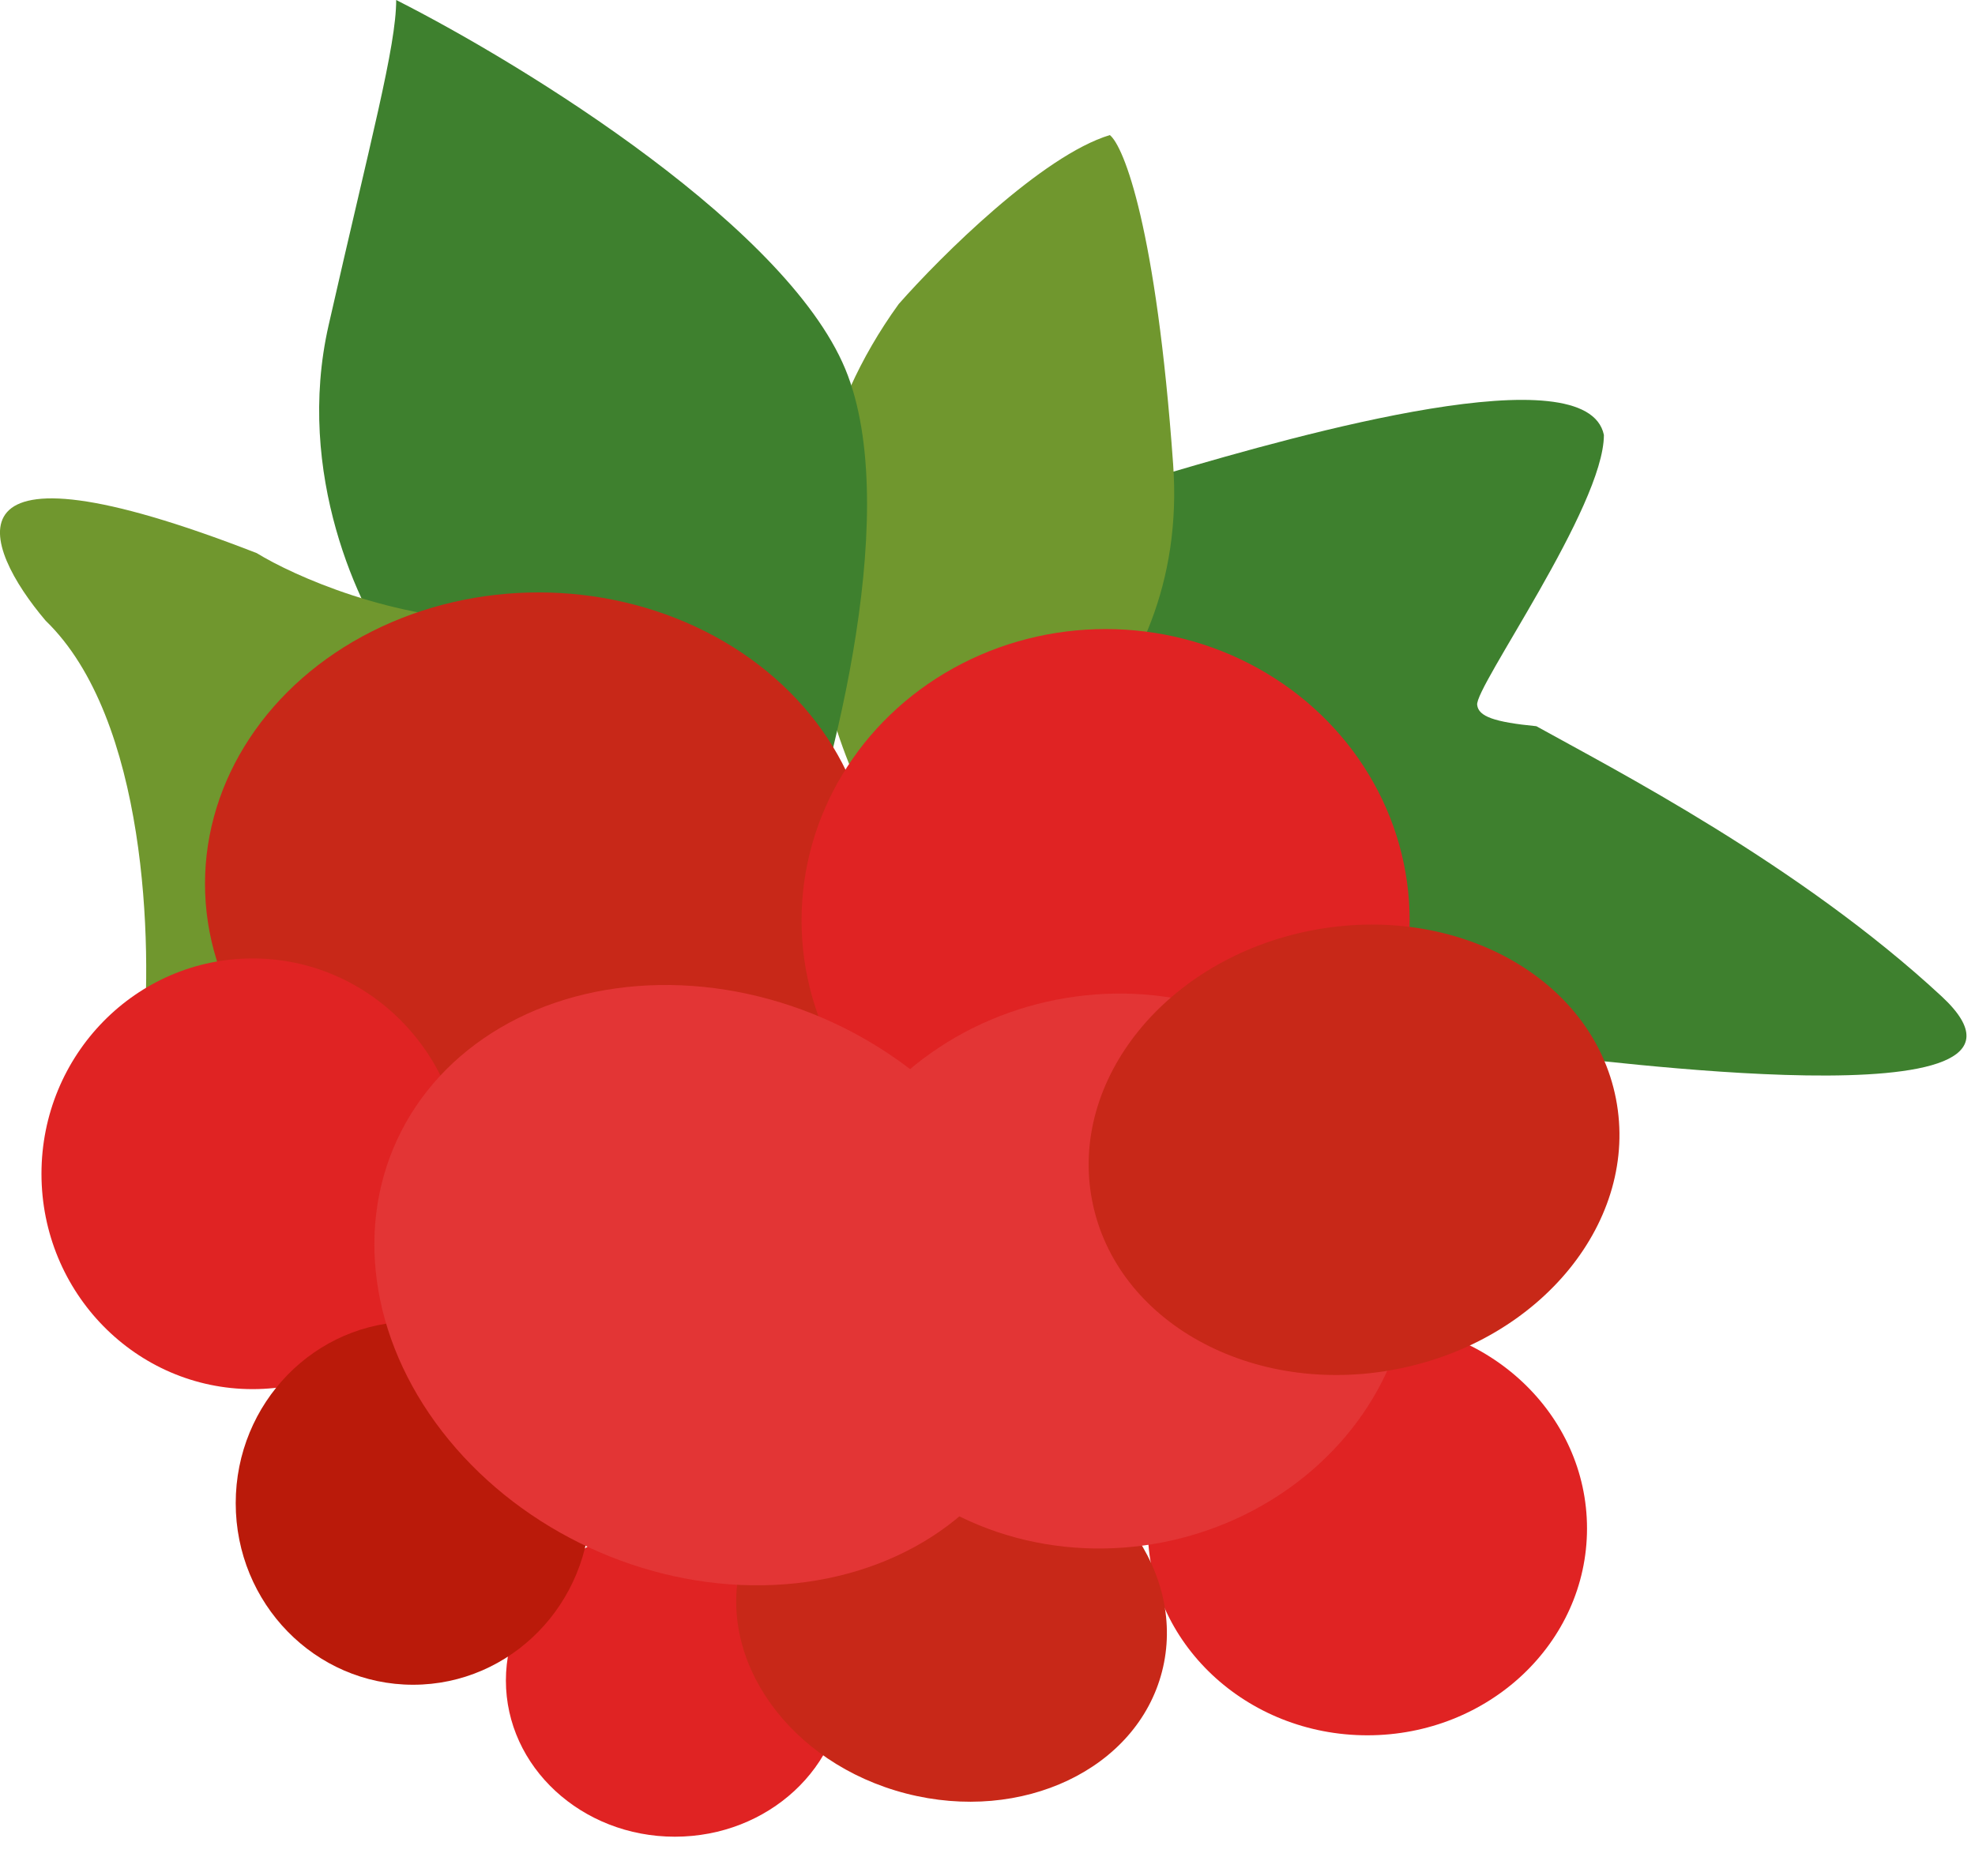 <svg xmlns="http://www.w3.org/2000/svg" fill="none" viewBox="0 0 20 19" height="19" width="20">
<path fill="#3E802E" d="M16.242 4.405C16.071 3.584 13.192 4.39 11.837 4.79L9.656 9.109L15.686 10.691C15.9 10.691 21.1 11.426 19.663 10.092C18.226 8.758 16.328 7.783 15.558 7.355C15.13 7.313 14.973 7.256 14.959 7.141C14.925 6.97 16.242 5.132 16.242 4.405Z"></path>
<path fill="#70972E" d="M9.101 3.079C7.493 5.303 8.431 7.74 9.101 8.681C10.098 8.353 12.051 7.099 11.88 4.704C11.709 2.309 11.381 1.482 11.239 1.368C10.555 1.574 9.528 2.594 9.101 3.079Z"></path>
<path fill="#3E802E" d="M3.328 3.293C2.985 4.798 3.641 6.172 4.012 6.671L7.946 9.194C8.388 8.011 9.135 5.277 8.587 3.806C8.04 2.335 5.309 0.656 4.012 0C4.012 0.47 3.755 1.411 3.328 3.293Z"></path>
<path fill="#70972E" d="M0.462 6.286C1.489 7.278 1.546 9.579 1.446 10.605C3.114 9.166 6.175 6.286 5.081 6.286C3.986 6.286 2.971 5.83 2.6 5.602C-0.65 4.336 -0.179 5.531 0.462 6.286Z"></path>
<ellipse fill="#C82818" ry="2.951" rx="3.378" cy="8.951" cx="5.454"></ellipse>
<ellipse fill="#E02323" ry="2.951" rx="3.079" cy="9.322" cx="11.196"></ellipse>
<ellipse fill="#E02323" ry="2.095" rx="2.224" cy="15.48" cx="13.847"></ellipse>
<ellipse fill="#E02323" ry="1.582" rx="1.711" cy="17.02" cx="6.834"></ellipse>
<ellipse fill="#E02323" ry="2.181" rx="2.138" cy="11.888" cx="2.558"></ellipse>
<ellipse fill="#BA1A0A" ry="1.839" rx="1.796" cy="15.224" cx="4.183"></ellipse>
<ellipse fill="#C82818" transform="rotate(14.482 9.636 16.38)" ry="1.843" rx="2.201" cy="16.38" cx="9.636"></ellipse>
<ellipse fill="#E33535" transform="rotate(-11.018 11.235 12.873)" ry="2.8" rx="3.066" cy="12.873" cx="11.235"></ellipse>
<ellipse fill="#E33535" transform="rotate(24.802 7.203 13.016)" ry="2.931" rx="3.506" cy="13.016" cx="7.203"></ellipse>
<ellipse fill="#C82818" transform="rotate(-11.018 13.712 11.645)" ry="2.263" rx="2.702" cy="11.645" cx="13.712"></ellipse>
</svg>
